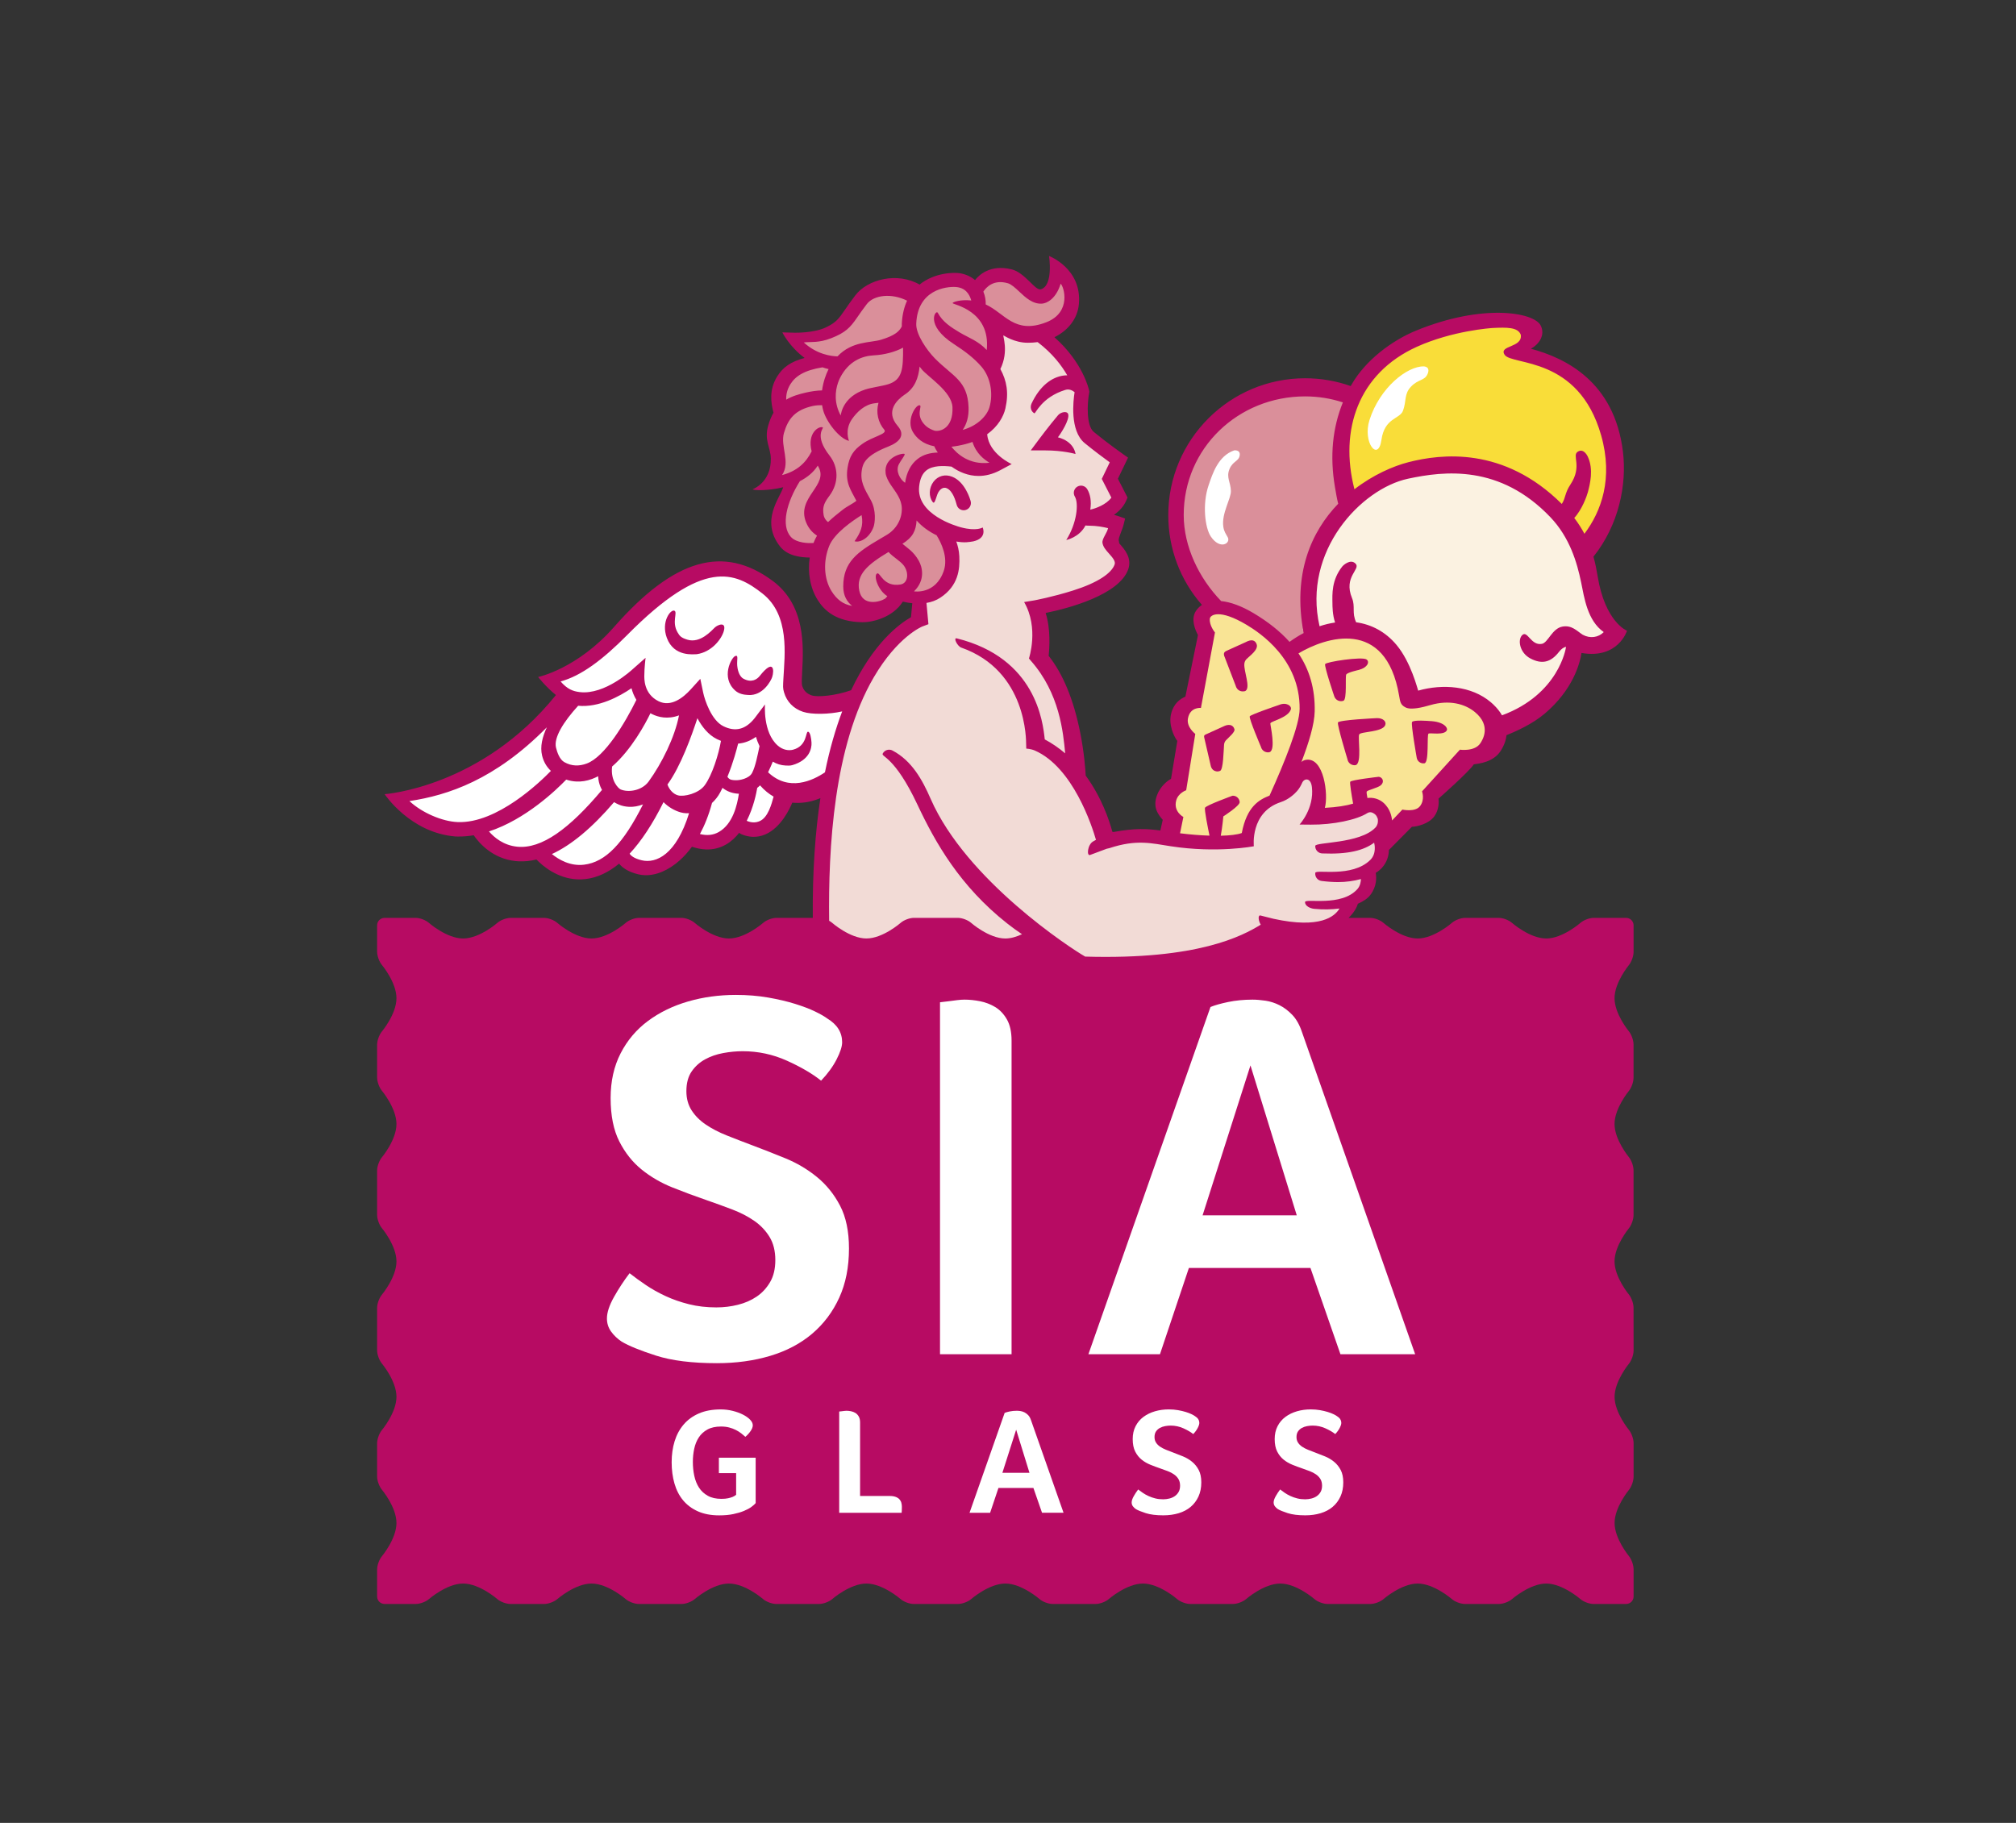 <?xml version="1.0" encoding="utf-8"?>
<!-- Generator: Adobe Illustrator 24.2.3, SVG Export Plug-In . SVG Version: 6.00 Build 0)  -->
<svg version="1.1" xmlns="http://www.w3.org/2000/svg" xmlns:xlink="http://www.w3.org/1999/xlink" x="0px" y="0px"
	 viewBox="0 0 2300 2080" style="enable-background:new 0 0 2300 2080;" xml:space="preserve">
<rect x="0" y="0" width="2300" height="2080" fill="#333333" stroke="none"/>
<style type="text/css">
	.st0{fill:#DA8F9A;}
	.st1{fill:#F9DD39;}
	.st2{fill:#FBF2E1;}
	.st3{fill:#F9E495;}
	.st4{fill:#F2DBD6;}
	.st5{fill:#FFFFFF;}
	.st6{fill:#B70B63;}
</style>
<g id="bakgrund_grå">
</g>
<g id="färger">
	<polygon class="st0" points="1548.9,441.15 1526.99,507.4 1544.03,590.65 1505.36,655.16 1502.8,727.23 1462.45,734.14 
		1425.4,705.02 1384.96,691.72 1364.6,670.07 1340.85,590.54 1360.8,512.06 1421.19,455.12 1475.16,441.15 	"/>
	<path class="st1" d="M1536.97,584.02l39.72-21.34l44.92-13.21l33.24-2.43l41.53,2.21l65.66,39.1l42.16,51.55l35.04-83.43
		l-11.35-87.96l-46.3-54.5l-43.45-16.66l4.92-16.37l-6.86-10.01l-19.13-5.5l-29.02-0.32l-53.04,9.35l-56.82,30.43l-32.38,44.97
		l-19.07,47.59C1526.75,497.48,1521.42,528.93,1536.97,584.02z"/>
	<path class="st2" d="M1568.52,755.26c3.01,5.7,30.78,54.12,30.78,54.12l43.96-0.43l33.08,5.91l44.54,20.76l68.13-60.97l10.58-36.49
		l21.09-4.99l22.19-11.53l-20.54-18.46l-15.96-52.71l-31.78-68.43l-84.72-46.85l-87.07-0.86l-63.22,33.24l-33.26,42.94l-20,108.2
		l40.8,10.3L1568.52,755.26z"/>
	<path class="st3" d="M1469.09,743.72l-37.99-37.55l-56.05-11.62l-0.95,28.52l-10.59,73.03l-19.93,23.41l6.63,22.22l-8.23,50.54
		l-12.35,18.11l2.67,44.47l-1.2,48.95l128.52,52.44l66.25-8l9.93-15.82l23.55-21.51l24.28-57.28l37.55-23.78l10.22-27.34
		l36.42-33.62l21.21-7.78c0,0,39.14-27.65,13.76-51.57c-21.36-20.13-28.45-19.77-28.45-19.77l-65.6,7.42l-15.17-48.83l-46.15-34.17
		l-44.02,9.76L1469.09,743.72z"/>
	<path class="st4" d="M1578.31,928.38l-17.96-8.1l-62.66,12.43l6.56-36.02l-14.38-23.1l-21.72,35.07l-30.89,16.45l-16.99,35.94
		l-95.79-4.6l-61.78-0.31l-36.71-79.74l-11.68-79.19l-25.03-40.96l-3.34-28.37l-3.34-35.04l21.69-5.01l65.08-21.69l13.35-16.69
		l-10.01-30.04l-1.67-21.69l-13.35-10.01l18.36-18.36l-11.68-21.69l15.02-23.36l-31.71-21.69L1236,469.23v-23.36l-16.69-28.37
		l-31.71-43.39l-63.41-11.68l-25.15,15.21c12.17,12.62,20.18,27.96,18.62,44.25c4.49,9.19,4.21,18.18-5.52,25.47l17.05,11.86
		l-11.68,25.03l-1.67,25.03l5.01,21.69l-20.02,1.67l-31.71-8.34l-25.03,16.69l-3.34,31.71l28.37,26.7l-8.35,40.26l25.04,13.14
		l-15.02,28.37l-25.03,3.34l3.34,21.69l-45.06,40.05l-30.04,51.73l-21.69,75.09l-13.35,106.8v98.45l273.67,21.69l66.75-1.67
		l75.09-6.67l92.48-33.41l48.49,5.08l24.49-11.08l12.5-21.36l24.98-20.78l5.89-18.56l15.36-26.54l0.21-13.33L1578.31,928.38z"/>
	<polyline class="st0" points="1147.48,375.35 1182.81,380.09 1219.04,364.63 1224.11,330.02 1205.69,313.14 1191.81,336.82 
		1179.37,335.22 1159.75,318.85 1136.65,313.14 1112.92,327.29 1080.35,319.29 1042.85,333.29 999.14,329.13 958.44,374.65 
		902.64,389.15 924.37,407.15 902.62,421.92 889.35,444.44 887.37,478.27 888.05,518.34 877.35,552.85 903.74,546.01 891.98,581.48 
		890.21,609.85 903.94,626.02 927.5,626.43 930.1,662.29 940.92,689.87 973.14,706.17 1005.46,702.19 1026.35,683.04 
		1059.54,679.68 1084.23,658.59 1086.82,631.29 1066.61,605.29 1041.01,573.08 1044.35,541.33 1069.41,524.62 1092.14,519.96 
		1101.17,532.98 1134.81,531.31 1119.04,490.62 1139.24,465.33 1138.35,436.79 1132.85,404.41 1141.35,374.37 	"/>
	<path class="st5" d="M942.25,901.9c11.23-38.98,31.75-103.94,31.75-103.94s-40.65,12.96-56.58,3.96s-13.17-16.75-12.55-44.87
		c0.62-28.13,1.87-59.13-19.26-77.13c-21.13-18-33.98-34.92-72.58-31c-38.6,3.92-87.15,53.89-112.4,82.29
		c-25.25,28.4-73.14,43.91-73.14,43.91l19.29,16.55c0,0-72.95,81.24-100.62,91.24c-27.67,10-94.67,27-94.67,27s26,25.85,49,31.42
		c23,5.58,45.67,5.58,45.67,5.58s14.69,29.08,34.33,27.04c19.64-2.04,37.04-2.04,37.04-2.04s16.03,22.61,39.5,22.8
		c23.46,0.2,50.13-19.07,50.13-19.07s12.91,18.27,34.12,14.27s43.37-32,43.37-32s13.58,8,29.71,1c16.13-7,26.97-17.86,26.97-17.86
		s15.16,9.86,26.16,3.86s31.98-40.94,31.98-40.94L942.25,901.9z"/>
	<path class="st5" d="M1624.3,418.07c-18.74-0.34-50.07,24.04-61.88,61.18c-8.15,25.66,10.02,48.3,13.6,22.78
		c3.58-25.52,20.92-23.69,24.58-33.27c4.2-10.98,0.99-19.12,9.29-27.71c8.29-8.59,15.43-6.51,18.75-14.21
		C1632.44,418.07,1624.3,418.07,1624.3,418.07z"/>
	<path class="st5" d="M1408.06,513.89c-18.35,6.37-24.66,26.58-29.18,39.77c-7.49,21.84-4.02,48.93,2.53,58.57
		c10.65,15.67,23.02,7.69,19.28,0.81c-2.17-3.99-4.22-6.43-5.04-11.98c-2.22-15.13,8.88-32.01,8.65-40.79
		c-0.26-10.07-5.48-15.29-1.71-24.81c3.77-9.52,10.87-8.9,11.78-16.03C1415.2,512.92,1408.06,513.89,1408.06,513.89z"/>
</g>
<g id="platta_kontur">
	<g>
		<path class="st6" d="M1863.71,1086.32v-30.49c0-4.68-3.83-8.5-8.5-8.5h-37.14c-4.68,0-11.38,2.53-14.89,5.62
			c0,0-20.35,17.9-39.15,17.9s-39.15-17.9-39.15-17.9c-3.51-3.09-10.21-5.62-14.89-5.62h-38.58c-4.68,0-11.38,2.53-14.89,5.62
			c0,0-20.35,17.9-39.15,17.9s-39.15-17.9-39.15-17.9c-3.51-3.09-10.21-5.62-14.89-5.62h-24.84c6.66-6.23,9.49-12.29,10.7-16.14
			c6.16-2.62,11.03-5.95,14.08-9.88c7.7-9.92,7.14-20.27,6.26-25.34c2.83-1.76,5.26-3.71,7.15-5.83c6.06-6.8,7.76-14.24,7.87-20.26
			l26.22-26.47c5.91-0.15,19.36-3.37,25.52-11.85c5.22-7.18,5.4-15.41,4.88-20.28c0,0,35.33-31.12,40.24-39.14
			c5.88-0.79,22.46-2.48,30.65-15.32c4.08-6.39,6.09-12.42,6.69-17.99c12.54-4.98,30.3-13.28,43.57-24.54
			c32.04-27.18,40-56.71,41.97-69.22c41.96,7.18,51.91-25.37,51.91-25.37s-24.96-9.7-33.51-62.23c-1.14-6.99-2.57-14.48-4.76-22.28
			c28.76-35.99,38.28-81.8,33.62-119.9c-9.76-79.78-65.42-106.76-105-117.37c9.95-5.54,16.49-16.04,11.14-26.58
			c-7.62-15-65.93-25.39-142.3,5.95c-27.3,11.2-57.59,33.73-73.54,61.68c-0.29,0.51-0.57,1.02-0.86,1.54
			c-16.68-5.91-34.15-8.9-52.07-8.9c-86.05,0-156.07,70.01-156.07,156.07c0,38.24,13.54,74.14,38.39,102.53
			c-2.85,1.89-5.26,4.35-7.16,7.4c-5.66,9.12-0.48,21.25,2.63,27.01l-14.33,70.21c-6.18,2.76-13.5,7.85-16.37,19.87
			c-2.94,12.3,3.14,25.56,7.14,30.72l-7.17,43.27c-4.76,2.45-12.39,9.08-15.94,18.53c-5.5,14.63,1.95,22.86,6.49,28.25l-2.72,12.17
			c-15.55-2.12-29.02-2.74-53.34,1.67c-0.45-0.08-0.91-0.13-1.38-0.14c-3.67-13.54-12.46-39.64-30.45-64.16
			c-0.36-6.97-1.69-26.12-6.33-49.36c-7.45-37.28-19.54-66.64-35.96-87.33c0.93-8.66,2.45-30.65-3.42-48.91
			c25.95-5.19,83.78-20.63,94.17-49.68c4.67-13.06-4.33-23.14-9.71-29.17c-1.14-1.27-0.53-3.14-1.13-4.08
			c-0.22-3.35,4.01-11.52,5.53-17.59l1.81-7.23l-7.02-2.51c-0.23-0.08-2.3-0.81-5.64-1.73c5.57-3.9,10.8-9.14,13.85-16.1l1.57-3.58
			l-11-21.49l11.56-24.07l-5.7-4.01c-0.18-0.13-18.22-12.84-33.35-25.31c-8.88-7.31-7.45-33-5.37-44.29l0.3-1.61l-0.34-1.6
			c-0.29-1.4-7.04-31.84-39.52-60.58c16.19-7.97,26.59-21.77,27.95-38.14c3.37-40.42-34.07-54.53-34.07-54.53s5.16,33.35-9.14,37.95
			c-3.8,1.22-8.89-4.85-13.65-9.34c-5.98-5.64-12.15-11.47-20.01-13.4c-24.73-6.06-37.65,7.09-41.64,12.27
			c-4.42-3.76-10.11-6.6-17.23-7.81c-6.73-1.14-29.12-0.81-46.07,12.92c-25.35-14.55-59.16-6.15-73.3,12.31
			c-4.93,6.44-8.55,11.7-11.47,15.93c-7.48,10.87-10.28,14.94-22.03,20.58c-13.71,6.59-35.26,6.12-35.48,6.12l-14.29-0.38
			c0,0,8.07,16.4,25.43,29.16c-15.65,4.2-25.04,10.59-31.8,21.96c-8.78,14.77-6.66,29.46-3.7,40.53c-2.33,4.01-4.32,8.74-5.95,14.37
			c-5.03,17.33,2.67,25,2.9,37.86c0.48,27.54-20.72,35.13-20.72,35.13c0.49,1.23,16.93,2.1,34.86-2.31
			c-3.7,12.3-26.47,38.36-3.62,67.59c8.83,11.29,24.94,12.55,33.87,12.61c-2.56,17.17,0.52,34.81,8.97,48.27
			c7.57,12.06,20.87,25.1,51.28,25.55c10.95,0.16,34.43-5.21,45.98-23.5c3.4,0.8,7.03,1.46,10.77,1.85l-1.48,15.92
			c-13.28,7.54-42.85,29.31-68.29,83.3c-17.69,6.3-38.24,8.14-44.84,5.96c-5.81-1.93-9.43-5.57-11.05-11.13
			c-0.68-2.35-0.28-9.92,0.07-16.6c1.49-28.15,3.98-75.27-33.99-103.22c-55.33-40.71-111.35-25.98-180.59,52.75
			c-42.11,47.89-86.68,57.19-86.68,57.19s8.76,11.23,20.31,20.56c-85.05,105.64-195.42,113.11-195.42,113.11
			s28.95,43.91,80.35,48.25c0.85,0.04,1.7,0.07,2.55,0.09c6.29,0.13,12.53-0.4,18.69-1.45c6.09,8.81,21.53,26.73,47.76,29.45
			c1.19,0.12,2.38,0.21,3.58,0.27c6.59,0.32,13.35-0.37,20.26-2.03c7.19,7.41,23.76,21.53,46.45,22.62
			c3.05,0.15,6.22,0.06,9.49-0.32c13.14-1.5,25.94-7.39,38.33-17.58c3.85,4.71,10.49,9.43,21.93,12.16
			c2.23,0.53,4.52,0.85,6.85,0.96c13.23,0.64,27.75-5.43,40.81-17.27c4.15-3.76,8.82-8.73,13.54-15.18
			c5.31,1.81,10.44,2.85,15.39,3.08c8.4,0.4,16.25-1.47,23.48-5.61c5.88-3.37,10.83-8.03,15.01-13.33c0.69,0.64,1.5,1.18,2.42,1.57
			c4.25,1.79,8.46,2.78,12.63,2.98c5.1,0.25,10.11-0.7,14.99-2.83c18.18-7.94,28.24-30.49,30.53-36.17c1.08,0.11,2.16,0.2,3.23,0.25
			c10.82,0.52,20.97-2.01,28.85-5.4c-5.83,38.34-9.15,83.51-8.65,136.65h-41.66c-4.68,0-11.38,2.53-14.89,5.62
			c0,0-20.35,17.9-39.15,17.9s-39.15-17.9-39.15-17.9c-3.51-3.09-10.21-5.62-14.89-5.62h-48.7c-4.68,0-11.38,2.53-14.89,5.62
			c0,0-20.35,17.9-39.15,17.9s-39.15-17.9-39.15-17.9c-3.51-3.09-10.21-5.62-14.89-5.62h-38.38c-4.68,0-11.38,2.53-14.89,5.62
			c0,0-20.35,17.9-39.15,17.9c-18.79,0-39.15-17.9-39.15-17.9c-3.51-3.09-10.21-5.62-14.89-5.62h-35.6c-4.68,0-8.5,3.83-8.5,8.5
			v30.18c0,4.68,2.46,11.44,5.46,15.02c0,0,16.62,19.81,16.62,37.97c0,18.16-16.62,37.97-16.62,37.97
			c-3.01,3.58-5.46,10.34-5.46,15.02v37.58c0,4.68,2.46,11.44,5.46,15.02c0,0,16.62,19.81,16.62,37.97s-16.62,37.97-16.62,37.97
			c-3.01,3.58-5.46,10.34-5.46,15.02v50.79c0,4.68,2.46,11.44,5.46,15.02c0,0,16.62,19.81,16.62,37.97
			c0,18.16-16.62,37.97-16.62,37.97c-3.01,3.58-5.46,10.34-5.46,15.02v48.51c0,4.68,2.46,11.44,5.46,15.02
			c0,0,16.62,19.81,16.62,37.97c0,18.16-16.62,37.97-16.62,37.97c-3.01,3.58-5.46,10.34-5.46,15.02v37.99
			c0,4.68,2.46,11.44,5.46,15.02c0,0,16.62,19.81,16.62,37.97s-16.62,37.97-16.62,37.97c-3.01,3.58-5.46,10.34-5.46,15.02v30.91
			c0,4.68,3.83,8.5,8.5,8.5h35.75c4.68,0,11.39-2.52,14.91-5.59c0,0,20.27-17.71,38.97-17.71c18.7,0,38.97,17.71,38.97,17.71
			c3.52,3.08,10.23,5.59,14.91,5.59h38.7c4.68,0,11.39-2.52,14.91-5.59c0,0,20.27-17.71,38.97-17.71s38.97,17.71,38.97,17.71
			c3.52,3.08,10.23,5.59,14.91,5.59h49.01c4.68,0,11.39-2.52,14.91-5.59c0,0,20.27-17.71,38.97-17.71s38.97,17.71,38.97,17.71
			c3.52,3.08,10.23,5.59,14.91,5.59h49.1c4.68,0,11.39-2.52,14.91-5.59c0,0,20.27-17.71,38.97-17.71s38.97,17.71,38.97,17.71
			c3.52,3.08,10.23,5.59,14.91,5.59h50.75c4.68,0,11.39-2.52,14.91-5.59c0,0,20.27-17.71,38.97-17.71
			c18.7,0,38.97,17.71,38.97,17.71c3.52,3.08,10.23,5.59,14.91,5.59h49.21c4.68,0,11.39-2.52,14.91-5.59
			c0,0,20.27-17.71,38.97-17.71s38.97,17.71,38.97,17.71c3.52,3.08,10.23,5.59,14.91,5.59h48.9c4.68,0,11.39-2.52,14.91-5.59
			c0,0,20.27-17.71,38.97-17.71s38.97,17.71,38.97,17.71c3.52,3.08,10.23,5.59,14.91,5.59h49.01c4.68,0,11.39-2.52,14.91-5.59
			c0,0,20.27-17.71,38.97-17.71c18.7,0,38.97,17.71,38.97,17.71c3.52,3.08,10.23,5.59,14.91,5.59h38.89
			c4.68,0,11.39-2.52,14.91-5.59c0,0,20.27-17.71,38.97-17.71c18.7,0,38.97,17.71,38.97,17.71c3.52,3.08,10.23,5.59,14.91,5.59h37.3
			c4.68,0,8.5-3.83,8.5-8.5v-31.21c0-4.68-2.44-11.45-5.42-15.05c0,0-16.27-19.65-16.27-37.63s16.27-37.63,16.27-37.63
			c2.98-3.6,5.42-10.38,5.42-15.05v-38.6c0-4.68-2.44-11.45-5.42-15.05c0,0-16.27-19.65-16.27-37.63
			c0-17.98,16.27-37.63,16.27-37.63c2.98-3.6,5.42-10.38,5.42-15.05V1492c0-4.68-2.44-11.45-5.42-15.05c0,0-16.27-19.65-16.27-37.63
			c0-17.98,16.27-37.63,16.27-37.63c2.98-3.6,5.42-10.38,5.42-15.05v-51.4c0-4.68-2.44-11.45-5.42-15.05
			c0,0-16.27-19.65-16.27-37.63s16.27-37.63,16.27-37.63c2.98-3.6,5.42-10.38,5.42-15.05v-38.19c0-4.68-2.44-11.45-5.42-15.05
			c0,0-16.27-19.65-16.27-37.63c0-17.98,16.27-37.63,16.27-37.63C1861.27,1097.77,1863.71,1090.99,1863.71,1086.32z M1689.03,847.89
			c-6.46,10.06-23.46,7.52-23.46,7.52l-43.21,47.58c0,0,3.46,9.24-2.22,16.76c-5.51,7.29-20.21,4.01-20.21,4.01l-11.74,12.4
			c-0.55-5.99-2.85-12.13-6.27-16.31c-0.02-0.02-0.03-0.03-0.05-0.05c-3.01-4.11-7.31-7.16-12.29-8.58c-3.13-0.9-6.36-1.1-9.5-0.66
			c-0.68-3.62-1.23-6.72-0.8-7.39c1.06-1.67,12.6-4.23,15.86-7.01c5.58-4.74,0.97-10.63-3.21-9.69c0,0-30.27,3.44-31.47,5.55
			c-0.74,1.29,1.47,14.75,3.29,24.96c-7.38,2.25-18.63,4.13-32.26,4.82c4.19-14.69-0.96-58.54-21.77-54.77
			c-2.08,0.38-3.66,1.24-4.96,2.48c8.43-22.03,14.86-42.98,15.15-57.84c0.51-25.72-5.95-47.41-18.5-66.12
			c30.36-18.22,99.51-41.49,114.78,48.08c1.3,7.61,1.67,10.56,7.28,13.52c6.28,3.32,19.56-0.05,28.5-2.65
			c21.51-6.25,39.27-1.38,50.58,7.87C1701.85,828.16,1691.21,844.5,1689.03,847.89z M1829.67,721.25
			c-6.14,6.19-15.52,7.62-24.03,2.99c-6.68-4.28-12.33-11.17-23.08-9.28c-11.81,2.07-16.39,18.27-23.38,19.68
			c-12.29,2.49-16.34-15.16-22.2-10.25c-5.86,4.9-3.58,20.24,8.89,26.87c13.1,6.97,23.29,4.73,32.79-7.5
			c2.65-3.41,5.34-5.16,7.89-5.73c-0.03,0.29-0.05,0.58-0.05,0.88c-0.01,0.34-7.96,53.27-72.9,77.29c-4.29-7.4-10-12.59-12.69-14.87
			c-22.17-18.89-55-21.18-82.94-13.3c-0.68-1.64-8.27-32.47-24.66-52.08c-12.85-15.37-28.94-23.51-46.12-25.89
			c-5.14-10.93-0.7-17.85-4.72-27.63c-10.07-24.45,10.21-32.86,4.11-39.24c-6.09-6.38-14.88,2.77-14.88,2.77
			c-12.76,15.77-11.7,32.31-11.56,42.43c0.04,3.24,0.02,13.08,3.02,21.91c-5.92,0.87-11.85,2.3-17.71,4.26
			c-19.76-85.98,47.6-156.87,100.75-168.3c41.59-8.94,104.99-16.46,162.51,43.78c22.26,23.31,30.54,52.06,35.1,74.21
			C1807.46,681.98,1810.94,708.09,1829.67,721.25z M1616.27,395.78c40.77-18.48,84.91-21.46,87.09-21.56
			c15.44-0.7,28.37-1.04,31.65,7.71c2.34,15.08-25.63,11.93-18.41,22.9c8.24,12.52,84.38,0.93,110.17,92.15
			c13.81,48.86,0.2,86.43-19.15,112.08c-3.15-5.97-6.96-12.01-11.6-18.07c8.96-9.49,14.42-25.27,15.51-29.3
			c2.52-9.38,6.62-26.06,0.12-40.24c0,0-4.39-10.59-11.57-6.09c-7.18,4.5,5.57,16.3-8.41,37.49c-6.71,10.17-5.15,14.77-9.85,22.19
			c-66.38-66.02-137.83-57.18-174.98-47.66c-17.43,4.47-40.29,14.42-61.59,30.88C1527.76,490.54,1549.85,425.89,1616.27,395.78z
			 M1488.93,452.3c14.8,0,29.26,2.3,43.11,6.84c-11.7,28.88-15.07,60.91-9.07,96.41c1.27,7.5,2.43,14.15,3.75,19.24
			c-30.51,31.61-52.27,79.52-39.44,147.56c-5.54,2.93-10.92,6.3-16.09,10.06c-10.87-12.15-24.63-22.96-41.03-32.76
			c-13.59-8.12-26.24-12.71-36.98-13.79c-25.26-26.12-42.71-62.1-42.71-98.21C1350.47,511.3,1412.58,452.3,1488.93,452.3z
			 M1341.89,913.43c2.31-8.68,11.4-11.72,11.4-11.72l10.38-64.3c-0.08-0.08-10.14-7.56-8.39-17.51
			c2.39-13.56,14.84-12.11,14.84-12.11l16.01-86.12c0,0-6.84-8.22-5.82-15.92c0.53-3.98,10.73-11.42,41.9,7.21
			c15.14,9.04,60.99,39.28,60.51,95.99c-0.16,18.58-16.78,59.99-34.32,98.86c-11.99,4.74-25.89,12.38-31.68,42.72
			c-5.1,1.83-13.5,2.84-23.97,3.07c1.83-9.71,2.94-22.08,2.94-22.08s18.85-12,18.62-16.27c-0.24-4.27-3.9-7.54-8.17-7.3
			c0,0-30.22,10.97-31.37,13.74c-0.9,2.19,3.31,23.13,5.12,31.82c-10.27-0.33-21.73-1.23-33.61-2.7l3.81-18.61
			C1350.1,932.19,1338.5,926.19,1341.89,913.43z M1150.13,323.29c3.58,1.07,8.2,5.21,12.62,9.38c7.23,6.82,15.46,14.54,26.12,13.79
			c5.72-0.41,15.98-5.66,21.18-22.69c3.61,2.74,13.08,32.54-16.45,43.98c-36.21,14.03-47.07-10.21-69.03-20.37
			c0.18-4.62-0.67-9.73-2.68-14.63C1124.97,327.99,1133.49,318.32,1150.13,323.29z M1090.02,327.45
			c11.08,0.63,15.91,7.74,18.08,15.4c-12.04-1.31-21.28,1.73-21.28,3.02c0,1.75,43.54,8.1,38.94,53.52
			c-9.74-10.43-20.45-13.86-30.47-19.8c-10.79-6.4-19.88-12.34-25.44-22.71c-2.15-4.01-15.34,13.88,18.49,35.76
			c13.4,8.67,23.15,16.31,31.26,25.6c10.54,12.06,13.85,31.17,9.16,46.76c-2.7,8.95-12.93,20.72-30.48,25.54
			c4.33-6.29,7.13-14.64,6.73-25.75c-1.1-30.67-18-35.15-38.41-55.82c-8.9-9.01-21.75-27.32-21.29-39.51
			C1046.81,330.25,1079.8,326.89,1090.02,327.45z M1128.84,528.03c-23.29,2.75-37.29-10.55-43.38-18.29
			c4.81-0.52,10.08-1.47,15.87-2.95c2.87-0.73,5.59-1.58,8.15-2.52C1113.83,518.01,1123.08,524.36,1128.84,528.03z M1009.1,490.64
			c2.75,4.91-12.81,7.15-24.97,15.62c-10.72,7.47-15.11,14.64-17.15,27.26c-2.88,17.81,4.08,26.13,10.06,37.9
			c-4.61,3.77-10.27,5.99-15.81,10.36c-5.64,4.45-11.35,8.97-16.53,13.95c-2.43-1.89-4.49-4.56-5.07-8.3
			c-1.13-7.26-0.51-12.02,5.53-20.21l1.27-1.72c10.82-14.64,10.23-32.56-0.01-45.65c-18.12-23.17-6.07-31.3-7.76-32.15
			c-3.99-2-18.18,5.98-12.66,27.3c-6.59,13.05-16.54,22.52-33.78,27.1c10.02-14.88-2.22-32.9,2.16-48
			c4.74-16.33,12.7-26.32,32.87-30.83c4.04-0.9,7.54-0.91,10.67-0.93c0.31,2.06,0.73,4.12,1.3,6.16
			c3.63,13.03,18.58,32.22,29.39,34.55c0,0-5.31-12.37,3.38-24.82c5.75-8.24,14.5-16.69,25.79-18.06c1.41-0.17,2.91-0.35,4.47-0.57
			C999.16,470.74,1001.78,482.2,1009.1,490.64z M1013.28,438.44c-7.21,2.22-19.25,3.73-26.17,6c-24.42,8.03-27.52,26.14-27.95,29.65
			c-1.75-3.18-3.11-6.51-4.08-9.99c-3.91-14.02-0.03-26.53,3.6-33.5c9.6-18.44,24.73-24.47,38.2-25.14c12.27-0.61,24.6-4,33.39-8.8
			C1030.43,420.7,1029.69,433.39,1013.28,438.44z M948.42,385.86c16.21-6.37,21.53-12.04,29.49-23.61
			c2.95-4.29,6.3-9.14,10.97-15.25c8.04-10.49,28.35-12.81,45.98-3.91c-3.25,7.03-5.44,15.56-6,25.91
			c-0.06,1.17-0.07,2.35-0.03,3.53c-2.71,5.11-7.03,10.08-23.47,15.07c-12.54,3.8-33.11,1.34-49.87,19.02
			c-6.94-0.15-23.38-2.05-38.47-15.88C924.96,389.74,933.8,391.6,948.42,385.86z M901.84,438.24c5.75-9.15,15.86-15.74,36.48-19.1
			c2.24,0.77,4.57,1.45,6.99,2.02c-3.08,6.08-6.19,14.75-7.44,24.32c-5.78,0.06-12.37,1.1-17.97,2.35
			c-8.76,1.96-16.43,4.31-22.94,8.23C896.74,450.53,897.91,444.49,901.84,438.24z M902.23,612.57
			c-11.53-12.93-4.82-39.49,10.34-63.54c8.13-4.16,15.43-9.9,20.37-17.74c0.19,0.32,0.37,0.65,0.56,0.97
			c12.72,21.55-25.43,35.19-13.87,63.71c3.34,8.23,8.38,12.46,12.48,15.27c-1.19,2.04-2.28,4.15-3.2,6.38
			c-0.26,0.64-0.52,1.28-0.76,1.92C922.86,620.04,908.64,619.76,902.23,612.57z M948.68,674.52c-8.81-14.03-9.71-34.28-2.6-51.71
			c5.96-14.61,26.76-28.69,36.89-35.04c2.47,12.37-1.42,20.19-7.99,29.75c4.75,1.95,16.32-2.14,21.61-16.24
			c1.59-4.25,3.48-18.87-3.24-30.86c-7.28-12.98-12.25-20.96-10.09-34.27c1.16-7.18,3.89-16.33,30.28-26.67
			c12.9-5.06,19.63-13.09,10.66-23.38c-14.75-16.95-0.39-30.06,7.31-35.4c0.04-0.03,0.06-0.05,0.09-0.07
			c12.25-7.74,16.27-19.64,17.53-32.38c0.74,0.98,1.49,1.94,2.23,2.87c6.88,8.67,34.59,25.56,35.3,43.56
			c0.93,23.62-13.61,28.14-20.35,26.76c-0.7-0.22-1.38-0.46-2.03-0.71c-0.18-0.1-0.35-0.16-0.53-0.22c-3.47-1.41-6.35-3.3-8.55-5.56
			c-11.7-11.96-1.89-22.44-6.29-22.55c-4.67-0.12-15.09,17.46-7.53,30.33c4.08,6.94,11.41,13.97,24.55,16.5
			c0.41,1.06,1.01,2.32,1.89,3.85c0.61,1.06,1.31,2.16,2.07,3.28c-8.16,0.24-16.27,2.03-23.09,7.38
			c-7.72,6.05-12.49,15.19-14.21,27.18c-6.03-4.12-11-13.59-7.13-21.17c2.39-4.68,7.48-10.53,6.53-11.73
			c-1.17-1.47-24.01,2.88-21.6,22.08l0,0c0.5,3.89,2.89,8.73,5.92,13.21c5.59,8.24,12.24,16.03,12.54,26.61
			c0.35,12.19-6.18,23.82-17.04,30.33c-2.8,1.68-5.59,3.32-8.34,4.94c-25.19,14.81-41.42,26.01-41.43,53.93
			c0,10.72,4.34,17.66,10.17,22.23C961.64,689.65,954.46,683.74,948.68,674.52z M1068.54,610.78c5.32,8.63,13.45,25.38,8.15,40.71
			c-9.47,27.41-33.92,23.26-33.92,23.26c13.2-12.91,9.57-27.71,5.34-35.1c-6.09-10.66-13.11-14.46-18.55-19.17
			c11.9-7.37,15.43-15.05,16.15-26.57C1051.96,600.92,1059.88,606.61,1068.54,610.78z M1027.38,666.92
			c-19.59,3.21-23.08-13.94-26.53-12.63c-4.71,1.78,0.52,19.15,11.46,25.96c-0.75,1.03-1.59,1.96-2.51,2.81
			c-6.28,4-25.66,8.99-29.45-8.94c-3.94-18.65,9.81-30.18,33.36-44.29c4.76,5.57,13.36,10.09,17.39,15.45
			C1037.15,653.34,1036.2,665.48,1027.38,666.92z M858,882c-3.26,6.25-14.28,8.75-19.7,8.24c-2.26-0.22-5.91,0.12-8.4-3.87
			c6.8-16.71,10.69-31.84,12.2-37.87c7.17-0.59,14.01-3.16,20.33-7.72c1.02,3.38,2.35,7.01,4.09,10.58
			C864.38,861.15,862.05,874.24,858,882z M803.82,896.24c-6.85,9.15-23.43,13.22-30.41,11.26c-5.23-1.48-9.65-6.15-11.94-12.32
			c15.33-20.98,27.75-56.17,34.18-75.67c4.98,9.37,12.2,18.87,22.31,23.86c1.53,0.75,3.05,1.4,4.56,1.99
			C819.96,860.55,812.45,884.73,803.82,896.24z M740.06,891.68c-7.7,10.59-23.18,12.82-31.98,9.11c-2.27-0.96-11.74-9.59-9.76-26.14
			c22.09-19.17,38.02-48.93,43.75-60.82c0.66,0.37,1.33,0.74,2.03,1.08c6.56,3.23,17.36,6.23,30.55,1.36
			C769.92,841.08,754.95,871.2,740.06,891.68z M669.36,871.23c-8.48,3.12-17.09,3.19-25.57-1.61c-5.31-3-8.1-11.03-9.45-16.52
			c-2.77-11.24,8.28-29.2,25.26-47.8c23.47,2.25,47.13-10.65,60.84-20c1.1,4.2,2.85,8.81,5.6,13.3
			C713.32,824.53,690.11,863.6,669.36,871.23z M522.07,938.02c-17.81-0.74-40.71-10.69-54.97-23.95
			c43.94-6.65,97.52-24.19,156.76-84.18c-5.06,10.9-7.93,22.01-5.38,32.37c1.69,6.87,5.05,12.68,10.02,17.36
			C616.74,891.77,567.2,939.89,522.07,938.02z M590.09,966.13c-15.66-1.56-26.27-10.53-32.25-17.43
			c41.67-13.59,76.69-47.24,88.13-59.12c3.83,1.24,7.69,1.98,11.56,2.16c5.9,0.28,11.83-0.66,17.76-2.85
			c2.41-0.89,4.78-1.96,7.11-3.17c0.22,4.72,1.27,8.64,2.49,11.65c0.55,1.35,1.2,2.67,1.92,3.95
			C649.49,945.77,617.91,968.88,590.09,966.13z M666.24,986.66c-15.68,1.84-28.64-5.7-36.59-12.15c22.29-10.28,46-30.06,70.92-59.23
			c1.76,1.07,3.61,2.02,5.55,2.84c3.46,1.46,7.39,2.3,11.54,2.5c5.32,0.26,10.71-0.75,15.96-2.8
			C711.27,962.18,690.96,983.75,666.24,986.66z M732.05,981.6c-8.92-2.12-12.37-5.36-13.72-7.52c13.41-14.38,26.32-33.99,38.65-58.8
			c5.56,5.63,12.6,9.72,19.58,11.68c1.99,0.56,4.11,0.89,6.31,0.99c1.08,0.05,2.17,0.04,3.27-0.02
			C771.5,975.23,748.6,985.55,732.05,981.6z M820.09,949.33c-6.3,3.6-13.4,4.37-21.55,2.33c5.17-9.57,9.99-21.26,13.79-35.45
			c3.71-3.43,6.94-7.51,9.37-12.13c0.9-1.7,1.76-3.41,2.59-5.13c4.48,3.64,10.09,5.96,16.35,6.57c0.56,0.06,1.12,0.1,1.69,0.12
			c0.22,0.01,0.44,0,0.66,0.01C841,918.63,836.14,940.15,820.09,949.33z M866.72,936.92c-4.63,2.02-9.41,1.93-14.61-0.25
			c-0.06-0.03-0.13-0.05-0.2-0.07c7.83-15.46,11.04-31.8,12.01-37.63c1.12-0.87,2.19-1.81,3.19-2.82
			c4.9,5.57,10.12,9.76,15.47,12.83C880.21,917.68,876.2,932.8,866.72,936.92z M876.28,881.19c2.27-4.71,4.05-8.8,5.4-12.13
			c4.42,2.67,9.35,4.18,14.62,4.43c2.5,0.12,5.14,0.27,7.7-0.47c19.23-5.58,22.23-18.8,21.83-25.69c-0.26-4.5-1.42-12.22-3.99-12.4
			c-2.92-0.21-0.73,16.12-16.97,20.48c-4.91,1.32-11.67,0.52-17.67-4.79c-17.06-15.09-14.43-46.84-14.43-46.84l-11.74,15.57
			c-10.32,13.03-22.03,16.05-35.79,9.26c-13.66-6.74-21.22-29.87-22.98-38.21l-3.3-15.84l-10.86,11.99
			c-9.05,9.99-22.78,20.46-36.74,13.59c-17.3-8.51-16.26-26.63-16.27-29.5c-0.03-8.15,1.41-20.04,1.41-20.04l-15.07,13.29
			c-0.32,0.28-31.28,29.25-59.97,25.82c-7.83-0.93-14.21-3.33-21.92-12.17c23.26-6.21,47.94-24.59,75.99-52.96
			c87.13-88.11,123.09-71.99,154.54-47.18c31.14,24.57,25.12,69.9,23.72,96.34c-0.53,9.9-0.76,11.29,0.71,16.33
			c3.12,10.68,10.82,18.55,21.68,22.15c9.78,3.24,29.74,2.91,44.63-0.49c-7.43,19.65-14.19,42.65-19.66,69.54
			C927.3,890.62,900.03,903.74,876.28,881.19z M1107.83,1052.94c-3.51-3.09-10.21-5.62-14.89-5.62h-50.44
			c-4.68,0-11.38,2.53-14.89,5.62c0,0-20.35,17.9-39.15,17.9s-39.15-17.9-39.15-17.9c-0.93-0.82-2.08-1.59-3.36-2.29
			c-1.06-83.2,5.21-199.69,50.95-277.89c27.12-46.36,54.95-57.74,55.17-57.83l7.14-2.7l-2.18-23.7c-0.01-0.2-0.03-0.38-0.05-0.56
			c5.54-0.92,10.95-2.79,15.85-6.02c20.46-13.5,22.35-32.27,21.63-47.29c-0.3-6.31-1.76-12.06-3.43-16.75
			c9.91,1.64,14.1,0.62,19.37-0.19c16.34-3.72,10.7-15.86,10.7-15.86l-0.33,0.27c0,0,0.1-0.11,0.33-0.27
			c-0.07,0.04-6.82,4.61-24.65-0.11c-5.26-1.39-51.31-14.54-47.81-46.78c0.94-8.66,3.65-14.63,8.28-18.26
			c7.29-5.71,19.34-5.36,28.66-4.28c8.41,6.1,18.94,10.65,30.85,10.65c7.66,0,15.92-1.9,24.62-6.5l13.15-7.04
			c0,0-25.92-11.51-27.91-33.72c-0.01-0.11-0.03-0.21-0.05-0.32c12.38-8.9,18.69-20.3,20.76-29.38c4.12-18.02,1.49-31.78-5.71-45.03
			c10.14-20.8,2.16-38.75,3.57-38.33c0.84,0.25,12.37,8.34,27.67,8.34c3.66,0,7.47-0.21,11.32-0.72
			c16.99,12.91,27.46,26.87,33.76,37.9c-1.31-0.02-2.65,0.05-4.03,0.22c-13.5,1.73-27.19,11.69-36.68,31.91
			c-1.93,4.12-0.79,8.99,3.19,11.2c1.27,0.71,8.16-18.39,35.41-26.75c4.63-1.42,8.52,1.01,10.48,2.64
			c-1.5,9.37-5.69,43.95,11.43,58.04c10.46,8.61,21.98,17.14,28.67,22l-9.08,18.91l10.93,21.35c-5.79,8.08-18.26,12.41-23.07,13.47
			c-0.34,0.07-0.66,0.17-0.98,0.28c1.48-9.74,0-17.61-3.52-23.44c-2.35-3.89-7.4-5.15-11.3-2.81c-3.9,2.35-5.15,7.41-2.81,11.3
			c4.72,7.84,2.26,30.6-9.79,49.58c0,0,15.02-3,21.91-16.6c1.13,0.16,2.53,0.25,4.28,0.25c8.26,0,16.14,1.49,21.49,2.81
			c-1,5.35-7.03,12.14-6.38,16.66c0.67,4.72,3.92,8.35,7.36,12.21c4.75,5.32,7.77,9.08,6.49,12.66
			c-3.54,9.89-19.03,20.69-47.44,29.64c-23.56,7.42-43.92,11.19-44.15,11.23l-11.63,1.92c17.19,29.65,5.49,64.37,5.49,64.37
			l2.41,2.85c32.58,37.04,36.63,81.19,38.95,105.43c-6.94-5.92-14.67-11.33-23.31-15.93c-2.14-19.97-10.09-92.82-100.38-115.28
			c-4.41-1.1,0.75,8.99,5.04,10.5c75.57,26.55,73.98,106.9,74.1,110.29l0.15,4.98c0,0,5.33,0.28,9.67,2.17
			c43.72,19.09,65.45,86.56,69.86,101.95l-3.01,1.66c-6.68,3.54-7.94,17.2-3.69,15.58c5.26-2,12.79-4.8,18.86-7.05l3.25-0.75
			c30.88-10.19,47.74-5.56,69.92-2.13c52.99,8.17,94.77,0,94.77,0s-4.44-38.89,30.81-50.38c8.75-2.85,15.65-9.28,18.61-12.7
			c2.75-3.17,4.41-6.44,5.75-9.41c2.33-5.17,9.8-6.15,11.08,5.02c2.81,24.51-14.09,42.7-14.09,42.7l12.78,0.12
			c25.18,0.24,52.56-5.45,64.52-13.17c2.04-1.32,4.07-1.03,5.1-0.73c1.85,0.53,4.69,2.49,5.51,4.24c1.06,2.26,1.64,2.66,1.49,5.77
			c0,0.98-0.16,4.39-2.85,7.23c-17.68,18.64-68.46,16.38-68.65,20.92c-0.19,4.54,3.34,8.38,7.88,8.57
			c29.45,1.23,47.42-3.37,59.31-12.27c0.05,0.36,0.12,0.73,0.21,1.08c0.02,0.11,2.87,11.21-4.5,18.52
			c-21.03,20.89-62.27,10.37-62.85,14.88c-0.57,4.51,2.62,8.63,7.13,9.2c6.77,0.86,13.08,1.29,18.94,1.29
			c8.88,0,17.91-1.23,26.01-3.46c-0.06,2.62-0.67,7.66-4.03,11.44c-18.27,20.58-59.54,10.25-59.72,14.8
			c-0.19,4.54,5.95,7.32,10.48,7.76c10.12,0.99,19.94,0.8,28.82-0.39c-5.45,9.22-22.21,23.34-75.16,11.76c0,0-11.62-2.85-14.94-3.75
			c-3.09-0.84-2.7,5.58,0.24,10.46c-20.98,12.82-71.38,40.15-200.28,36.42c-16.09-9.11-135.65-87.01-176.35-180.08
			c-9.46-21.63-21.28-43.28-43.48-55.06c-4.02-2.13-9-0.61-11.13,3.41c-2.13,4.02,13.41,2.67,39.53,58.25
			c20.45,43.52,48.58,93.14,102.47,135.67c5.63,4.44,11.29,8.52,16.87,12.26c-5.93,2.77-12.57,4.89-19.02,4.89
			C1128.18,1070.85,1107.83,1052.94,1107.83,1052.94z"/>
		<path class="st6" d="M1086.28,543.95c-8.06-3.2-16.22-1-21.29,5.75c-5.28,7.01-5.64,16.98-0.83,23.19
			c2.78,3.6,3.9-8.59,7.28-12.55c0.27-0.31,3.71-5.48,8.77-3.22c6.96,3.11,10.06,14.49,11.29,19c0.98,3.68,4.31,6.11,7.95,6.11
			c0.7,0,1.42-0.09,2.13-0.28c4.39-1.17,7-5.69,5.83-10.08C1106.8,569.62,1101.14,549.85,1086.28,543.95z"/>
		<path class="st6" d="M1227.03,518.03c0,0-1.08-14.01-20.08-19.06c3.4-4.33,13.35-19.82,11.77-26.19c-1.1-4.42-8.67-2.51-11.6,0.97
			c-10.11,11.95-20.9,26.42-21.36,27.02l-9.8,13.16h16.41C1213.11,513.92,1227.03,518.03,1227.03,518.03z"/>
		<path class="st6" d="M815.52,716.01c-3.78,3.6-16.54,18.34-31.22,13.91c-7.61-2.3-8.93-4.45-11.16-8.14
			c-7.2-11.91,0.41-23.35-3.83-24.97c-4.25-1.63-15.33,12.57-8.55,30.98c8.21,22.31,31.26,18.54,34.11,18.68
			c17.21-2.46,28.37-17.39,30.89-26.36C828.97,708.71,818.81,712.88,815.52,716.01z"/>
		<path class="st6" d="M866.71,771.36c-2.74,3.46-9.03,8.29-18.58,3.04c-5.6-3.07-6.82-12.13-7.05-14.8
			c-0.59-6.94,1.8-12.82-2.47-10.96c-4.17,1.82-16.55,24.24,0.12,39.28c4.39,3.96,9.96,4.85,14.93,5.09
			c16.69,1.17,25.91-16.14,27.3-20.46C883.4,764.98,882.99,750.82,866.71,771.36z"/>
		<path class="st6" d="M1381.41,874.21c0.56,2.29,2.04,4.32,4.17,5.32c1.25,0.58,2.65,0.83,4.06,0.69c0.76-0.08,1.5-0.31,2.26-0.58
			c3.77-1.36,3.99-22.18,4.61-30.02c0.15-1.88,0.94-3.64,2.24-5.01c3.1-3.26,10.48-9.4,9.64-12.38c-1.77-6.25-7.6-5.62-11.49-3.85
			l-17.86,8.1c-4.73,2.29-5.98,1.85-5.03,5.69L1381.41,874.21z"/>
		<path class="st6" d="M1409.73,782.38c0.61,2.48,2.2,4.67,4.51,5.75c1.35,0.63,2.87,0.9,4.39,0.75c0.82-0.08,1.73-0.13,2.44-0.63
			c5.8-4.09-2.11-22.26-1.44-30.75c0.16-2.03,1.02-3.94,2.42-5.42c3.35-3.53,14.11-10.64,11.58-17.13
			c-1.68-4.31-5.41-6.07-12.65-2.15l-19.32,8.76c-3.89,1.77-6.1,2.42-5.08,6.58L1409.73,782.38z"/>
		<path class="st6" d="M1532.71,799.59c4.22-1.53,1.87-27.43,3.15-29.9c1.28-2.47,14.44-5.3,14.44-5.3
			c10.17-2.74,12.48-9.24,8.78-11.9c-5.03-3.61-46.17,2.68-47.28,5.28c-1.11,2.61,10.49,36.95,10.49,36.95
			C1523.83,798.95,1528.49,801.13,1532.71,799.59z"/>
		<path class="st6" d="M1630.6,822.7c0,0-18.22-1.56-19.63,1.17c-1.41,2.73,5.29,40.5,5.29,40.5c0.45,3.27,2.89,5.78,5.92,6.48
			c0.9,0.21,1.84,0.22,2.81,0.12c5.71-0.59,2.67-32.68,4.78-33.89c2.11-1.22,18.79,2.46,21.07-4.24
			C1651.58,830.7,1647.85,823.3,1630.6,822.7z"/>
		<path class="st6" d="M1570.92,819.41c0,0-43.5,2-44.5,4.99c-0.99,2.99,10.86,41.94,10.86,41.94c0.57,3.42,3.2,5.98,6.41,6.63
			c0.95,0.19,1.97,0.33,2.96,0.05c7.42-2.15,2.25-31.53,4.01-34.99c1.76-3.47,26.26-2.4,29.67-10.53
			C1582.06,823.35,1577.92,819.28,1570.92,819.41z"/>
		<path class="st6" d="M1425.78,817.42c-0.86,2.86,12.85,34.91,12.85,34.91c0.86,3.36,3.69,5.69,6.94,6.07
			c0.96,0.11,1.99,0.17,2.95-0.2c7.21-2.76,0.78-30.18,0.78-32.71c0-2.53,19.96-6.2,23.35-15.84c1.49-4.23-5.3-8.82-13.33-5.31
			C1459.31,804.34,1426.36,815.5,1425.78,817.42z"/>
	</g>
</g>
<g id="typo">
	<g>
		<path class="st5" d="M718.27,1452.78c5.6,4.41,11.8,8.92,18.61,13.51c6.8,4.61,14.3,8.81,22.51,12.61
			c8.2,3.81,17.11,6.9,26.71,9.3c9.6,2.4,20.01,3.6,31.22,3.6c8.4,0,16.6-0.99,24.61-3c8-1.99,15.1-5.1,21.31-9.3
			c6.2-4.2,11.3-9.69,15.31-16.51c3.99-6.8,6-15.2,6-25.21c0-10.4-2.2-19.21-6.6-26.41c-4.41-7.2-10.2-13.3-17.41-18.31
			c-7.21-5.01-15.52-9.31-24.91-12.91c-9.41-3.6-19.31-7.2-29.72-10.8c-12.81-4.4-25.72-9.2-38.72-14.41
			c-13.01-5.2-24.72-12.01-35.12-20.41c-10.41-8.4-18.91-19.11-25.51-32.11c-6.61-13-9.91-29.51-9.91-49.53
			c0-19.21,3.8-36.21,11.41-51.02c7.6-14.8,18.01-27.11,31.21-36.92c13.21-9.8,28.41-17.2,45.62-22.21c17.2-5,35.42-7.5,54.63-7.5
			c13.21,0,25.52,1.01,36.92,3c11.4,2,21.61,4.4,30.61,7.2c9.01,2.81,16.6,5.7,22.81,8.7c6.2,3,10.9,5.7,14.11,8.1
			c11.2,6.81,16.81,15.82,16.81,27.02c0,4.8-2.1,11.31-6.3,19.51c-4.2,8.21-10.11,16.31-17.71,24.31
			c-10.01-8-23.02-15.61-39.02-22.81c-16.01-7.2-32.82-10.8-50.43-10.8c-7.2,0-14.61,0.7-22.21,2.1c-7.61,1.4-14.51,3.8-20.71,7.2
			c-6.21,3.4-11.31,8.01-15.31,13.81c-4,5.81-6,13.31-6,22.51c0,8.4,2,15.71,6,21.91c3.99,6.21,9.4,11.62,16.21,16.21
			c6.8,4.61,14.71,8.71,23.71,12.31c9,3.6,18.31,7.2,27.91,10.8c12.8,4.8,25.82,9.9,39.02,15.31c13.21,5.4,25.21,12.51,36.02,21.31
			c10.8,8.81,19.61,19.72,26.41,32.71c6.8,13.01,10.21,29.32,10.21,48.93c0,21.21-3.71,39.92-11.11,56.12
			c-7.41,16.22-17.71,29.92-30.91,41.13c-13.21,11.21-29.12,19.61-47.72,25.21s-38.93,8.4-60.93,8.4c-28.42,0-51.63-2.9-69.64-8.7
			c-18.01-5.8-31.02-11.1-39.02-15.91c-4.8-3.2-8.81-7-12.01-11.4c-3.2-4.4-4.8-9.4-4.8-15.01c0-6.81,2.7-15.02,8.1-24.62
			C705.96,1470.19,711.86,1461.19,718.27,1452.78z"/>
		<path class="st5" d="M1154.08,1545.23h-81.64v-401.6c3.17-0.4,6.55-0.79,10.13-1.2c3.17-0.4,6.25-0.79,9.23-1.2
			c2.98-0.4,5.86-0.6,8.65-0.6c5.56,0,11.42,0.6,17.58,1.8c6.15,1.2,11.91,3.41,17.28,6.6c5.36,3.21,9.83,7.91,13.41,14.11
			c3.57,6.21,5.36,14.32,5.36,24.32V1545.23z"/>
		<path class="st5" d="M1529.27,1545.23l-34.22-98.45h-138.67l-33.01,98.45h-81.64l139.27-396.2c4.8-1.99,11.5-3.9,20.11-5.7
			c8.6-1.8,17.91-2.7,27.92-2.7c4.4,0,9.3,0.41,14.71,1.2c5.4,0.8,10.7,2.51,15.91,5.1c5.2,2.61,10.1,6.3,14.71,11.1
			c4.59,4.8,8.3,11.4,11.1,19.81l129.06,367.39H1529.27z M1426.62,1215.67l-54.63,171.08h107.45L1426.62,1215.67z"/>
		<path class="st5" d="M820.15,1680.9v-17.61h41.96v51.81c-1.03,1.27-2.65,2.71-4.83,4.32c-2.19,1.62-5.01,3.14-8.46,4.57
			c-3.46,1.45-7.51,2.65-12.18,3.63c-4.66,0.98-10.05,1.47-16.14,1.47c-9.33,0-17.42-1.53-24.26-4.58
			c-6.85-3.05-12.49-7.26-16.93-12.61c-4.43-5.35-7.71-11.74-9.84-19.17c-2.13-7.42-3.2-15.51-3.2-24.26
			c0-8.63,1.13-16.6,3.37-23.92c2.25-7.31,5.67-13.66,10.27-19.08c4.6-5.41,10.42-9.65,17.44-12.69c7.02-3.05,15.31-4.58,24.87-4.58
			c4.72,0,9.27,0.55,13.64,1.64c4.37,1.09,8.26,2.51,11.66,4.23c3.39,1.73,6.13,3.66,8.2,5.79c2.07,2.13,3.11,4.29,3.11,6.47
			c0,1.96-0.83,4.15-2.5,6.57c-1.67,2.42-3.66,4.61-5.96,6.56c-1.38-1.26-2.97-2.59-4.75-3.97c-1.79-1.38-3.8-2.65-6.05-3.8
			c-2.24-1.15-4.78-2.1-7.6-2.85c-2.82-0.75-5.96-1.12-9.41-1.12c-6.21,0-11.4,1.15-15.54,3.45c-4.14,2.3-7.42,5.33-9.84,9.07
			c-2.42,3.74-4.14,8.03-5.18,12.87c-1.04,4.83-1.55,9.84-1.55,15.02c0,5.53,0.54,10.82,1.64,15.89c1.09,5.07,2.87,9.52,5.35,13.38
			c2.47,3.86,5.81,6.96,10.01,9.32c4.2,2.37,9.41,3.54,15.63,3.54c2.99,0,5.53-0.23,7.6-0.69c2.07-0.46,3.8-0.98,5.18-1.55
			c1.61-0.69,2.94-1.49,3.97-2.42v-24.7H820.15z"/>
		<path class="st5" d="M957.43,1610.61c1.03-0.11,2.07-0.23,3.11-0.34c0.92-0.11,1.81-0.23,2.67-0.34c0.87-0.11,1.7-0.18,2.51-0.18
			c1.61,0,3.31,0.18,5.09,0.52c1.78,0.34,3.46,0.98,5.01,1.9c1.55,0.93,2.85,2.28,3.88,4.06c1.04,1.78,1.55,4.11,1.55,6.99v83.75
			h33.68c2.76,0,5.06,0.35,6.91,1.04c1.84,0.69,3.28,1.62,4.32,2.76c1.04,1.15,1.76,2.47,2.16,3.97c0.4,1.49,0.6,2.99,0.6,4.48
			c0,1.16-0.03,2.6-0.08,4.33c-0.06,1.72-0.15,2.59-0.26,2.59h-71.15V1610.61z"/>
		<path class="st5" d="M1188.83,1726.14l-9.84-28.32h-39.89l-9.5,28.32h-23.48l40.06-113.98c1.38-0.57,3.31-1.12,5.79-1.64
			c2.47-0.51,5.15-0.78,8.03-0.78c1.27,0,2.68,0.11,4.23,0.34c1.55,0.24,3.08,0.72,4.58,1.47c1.49,0.75,2.9,1.81,4.23,3.2
			c1.32,1.38,2.39,3.27,3.2,5.69l37.13,105.69H1188.83z M1159.31,1631.34l-15.72,49.21h30.91L1159.31,1631.34z"/>
		<path class="st5" d="M1298.49,1699.55c1.61,1.27,3.4,2.57,5.35,3.88c1.96,1.33,4.12,2.53,6.48,3.63c2.36,1.09,4.92,1.99,7.68,2.67
			c2.76,0.7,5.76,1.04,8.98,1.04c2.42,0,4.78-0.29,7.08-0.87c2.3-0.57,4.34-1.47,6.13-2.67c1.78-1.21,3.25-2.79,4.4-4.75
			c1.15-1.96,1.73-4.38,1.73-7.26c0-2.99-0.64-5.53-1.9-7.6c-1.27-2.07-2.93-3.82-5.01-5.26c-2.07-1.44-4.46-2.68-7.16-3.72
			c-2.71-1.03-5.56-2.07-8.55-3.11c-3.69-1.26-7.4-2.65-11.14-4.15c-3.74-1.49-7.11-3.45-10.1-5.87s-5.44-5.49-7.34-9.23
			c-1.9-3.74-2.85-8.49-2.85-14.25c0-5.53,1.09-10.42,3.28-14.68c2.19-4.26,5.18-7.8,8.98-10.62c3.8-2.82,8.17-4.95,13.13-6.39
			c4.95-1.44,10.19-2.16,15.71-2.16c3.8,0,7.34,0.29,10.62,0.87c3.28,0.57,6.22,1.27,8.81,2.07c2.59,0.8,4.78,1.64,6.56,2.51
			c1.78,0.86,3.13,1.63,4.06,2.33c3.22,1.96,4.84,4.55,4.84,7.77c0,1.38-0.6,3.26-1.81,5.61c-1.21,2.36-2.91,4.69-5.09,6.99
			c-2.88-2.3-6.62-4.49-11.23-6.56c-4.6-2.07-9.44-3.11-14.5-3.11c-2.07,0-4.21,0.19-6.39,0.6c-2.19,0.41-4.18,1.09-5.96,2.07
			c-1.79,0.98-3.25,2.3-4.4,3.97c-1.15,1.67-1.73,3.82-1.73,6.47c0,2.42,0.57,4.52,1.73,6.3c1.15,1.79,2.71,3.35,4.67,4.67
			c1.96,1.32,4.23,2.5,6.82,3.54c2.59,1.03,5.27,2.07,8.03,3.11c3.68,1.38,7.42,2.85,11.22,4.4s7.25,3.59,10.36,6.13
			c3.11,2.53,5.64,5.68,7.6,9.41c1.96,3.74,2.94,8.44,2.94,14.08c0,6.1-1.06,11.48-3.2,16.14c-2.13,4.66-5.09,8.61-8.89,11.83
			c-3.8,3.22-8.37,5.64-13.73,7.26c-5.35,1.61-11.2,2.42-17.53,2.42c-8.18,0-14.85-0.84-20.03-2.51c-5.18-1.67-8.92-3.2-11.22-4.58
			c-1.38-0.92-2.53-2.01-3.46-3.27c-0.92-1.27-1.38-2.71-1.38-4.32c0-1.96,0.78-4.32,2.33-7.08S1296.65,1701.97,1298.49,1699.55z"/>
		<path class="st5" d="M1460.47,1699.55c1.61,1.27,3.4,2.57,5.35,3.88c1.96,1.33,4.12,2.53,6.48,3.63c2.36,1.09,4.92,1.99,7.68,2.67
			c2.76,0.7,5.76,1.04,8.98,1.04c2.42,0,4.78-0.29,7.08-0.87c2.3-0.57,4.34-1.47,6.13-2.67c1.78-1.21,3.25-2.79,4.4-4.75
			c1.15-1.96,1.73-4.38,1.73-7.26c0-2.99-0.64-5.53-1.9-7.6c-1.27-2.07-2.94-3.82-5.01-5.26c-2.07-1.44-4.46-2.68-7.16-3.72
			c-2.71-1.03-5.56-2.07-8.55-3.11c-3.69-1.26-7.4-2.65-11.14-4.15c-3.74-1.49-7.11-3.45-10.1-5.87s-5.44-5.49-7.34-9.23
			c-1.9-3.74-2.85-8.49-2.85-14.25c0-5.53,1.09-10.42,3.28-14.68c2.19-4.26,5.18-7.8,8.98-10.62c3.8-2.82,8.17-4.95,13.13-6.39
			c4.95-1.44,10.19-2.16,15.71-2.16c3.8,0,7.34,0.29,10.62,0.87c3.28,0.57,6.22,1.27,8.81,2.07c2.59,0.8,4.78,1.64,6.56,2.51
			c1.78,0.86,3.13,1.63,4.06,2.33c3.22,1.96,4.84,4.55,4.84,7.77c0,1.38-0.6,3.26-1.81,5.61c-1.21,2.36-2.91,4.69-5.09,6.99
			c-2.88-2.3-6.62-4.49-11.23-6.56c-4.6-2.07-9.44-3.11-14.5-3.11c-2.07,0-4.21,0.19-6.39,0.6c-2.19,0.41-4.18,1.09-5.96,2.07
			c-1.79,0.98-3.25,2.3-4.4,3.97c-1.15,1.67-1.73,3.82-1.73,6.47c0,2.42,0.57,4.52,1.73,6.3c1.15,1.79,2.71,3.35,4.67,4.67
			c1.96,1.32,4.23,2.5,6.82,3.54c2.59,1.03,5.27,2.07,8.03,3.11c3.68,1.38,7.42,2.85,11.22,4.4c3.8,1.55,7.25,3.59,10.36,6.13
			c3.11,2.53,5.64,5.68,7.6,9.41c1.96,3.74,2.94,8.44,2.94,14.08c0,6.1-1.06,11.48-3.2,16.14c-2.13,4.66-5.09,8.61-8.89,11.83
			c-3.8,3.22-8.37,5.64-13.73,7.26c-5.35,1.61-11.2,2.42-17.53,2.42c-8.18,0-14.85-0.84-20.03-2.51c-5.18-1.67-8.92-3.2-11.22-4.58
			c-1.38-0.92-2.53-2.01-3.46-3.27c-0.92-1.27-1.38-2.71-1.38-4.32c0-1.96,0.78-4.32,2.33-7.08S1458.63,1701.97,1460.47,1699.55z"/>
	</g>
</g>
</svg>
